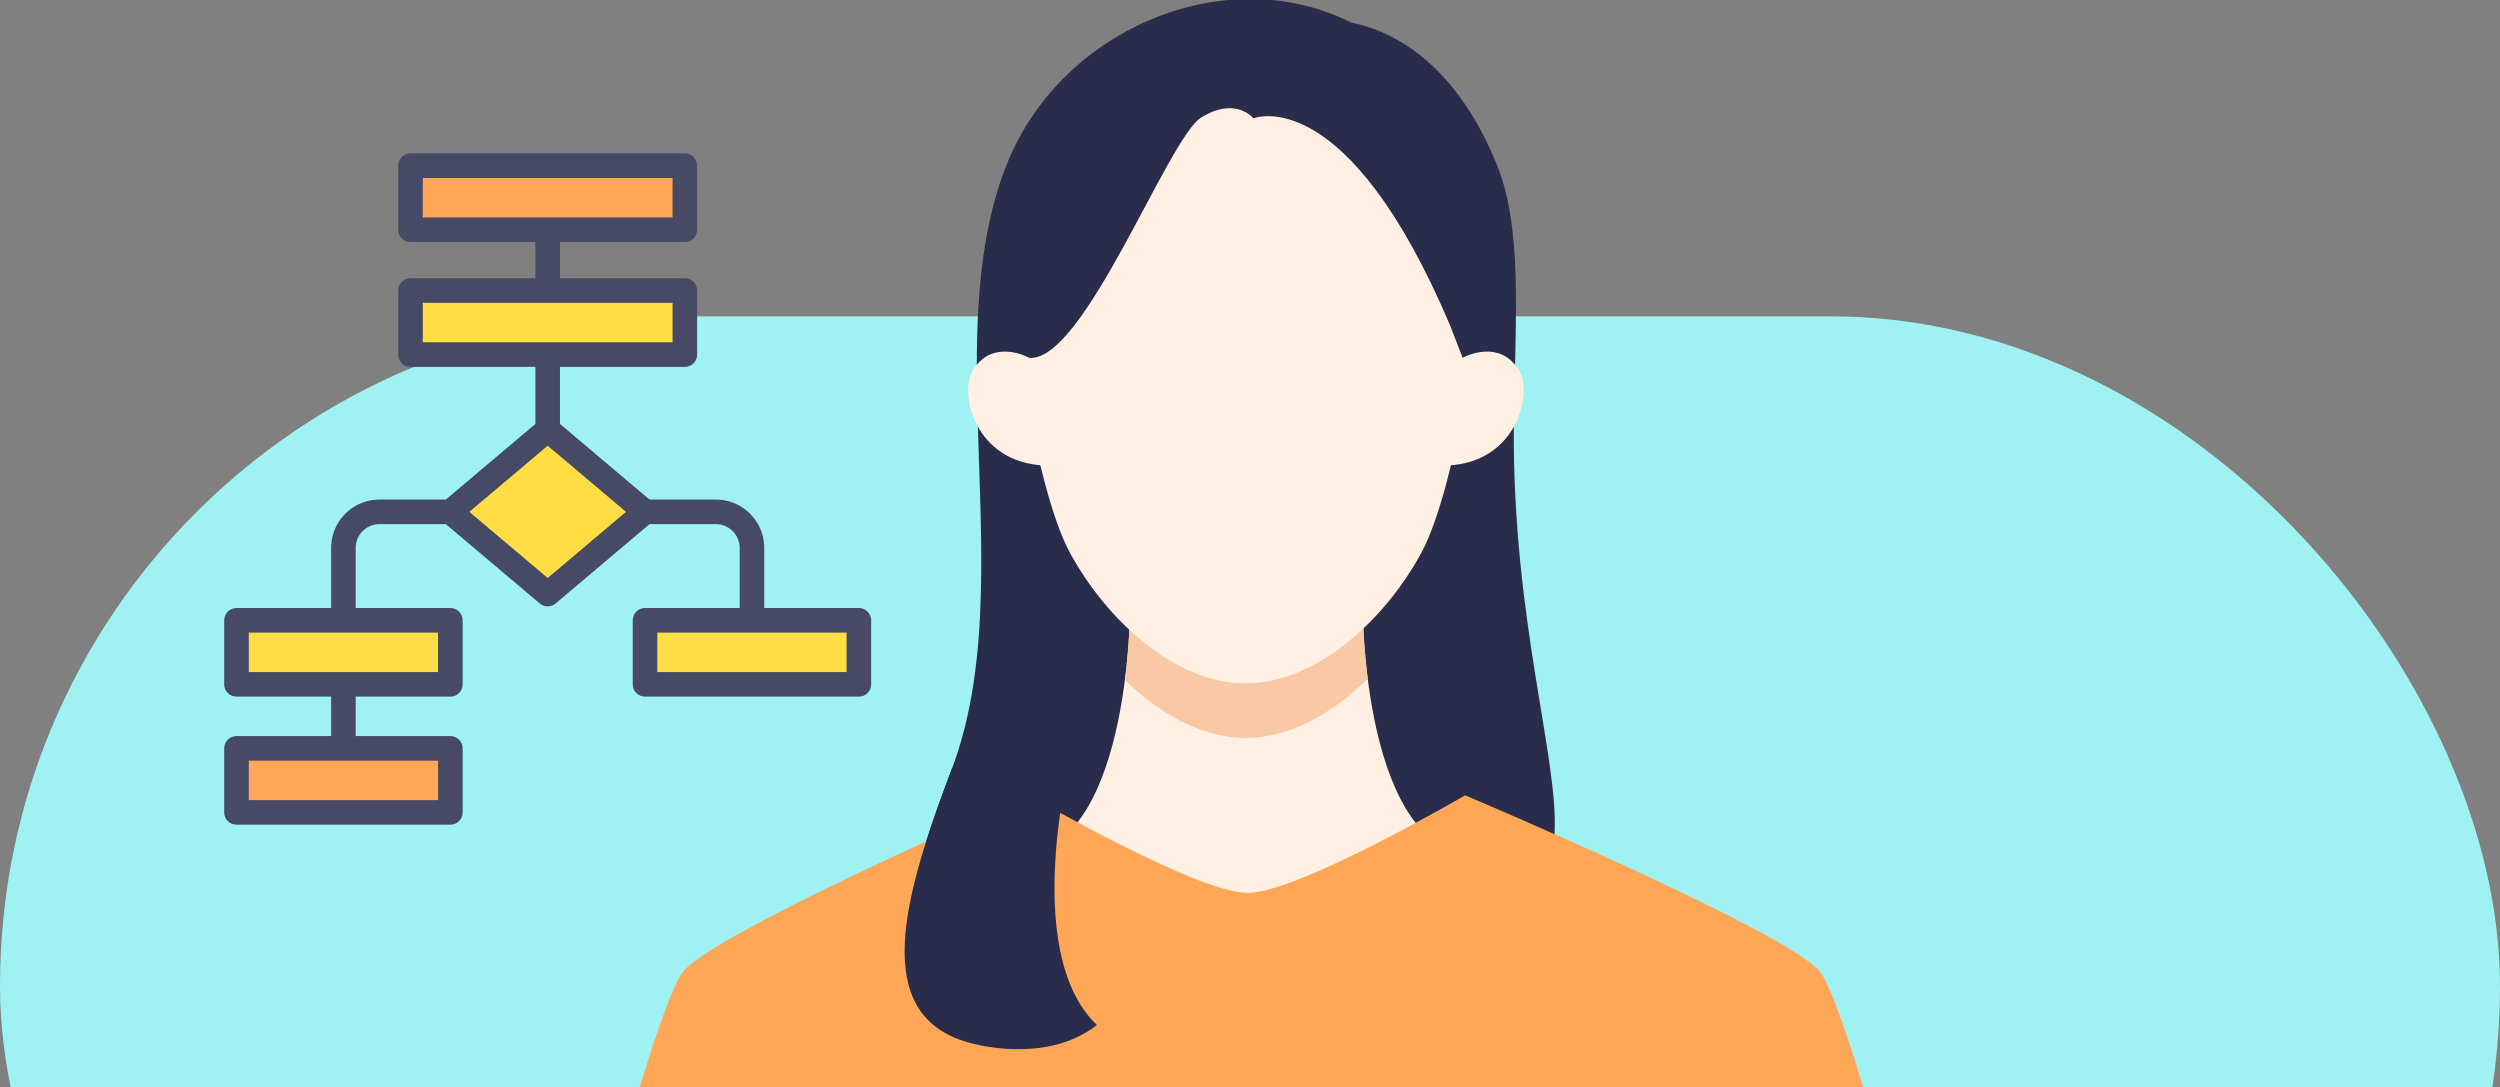 <svg xmlns="http://www.w3.org/2000/svg" width="407" height="177"><rect width="100%" height="100%" fill="#808080" stroke="none"/><defs><clipPath id="a"><path data-name="長方形 759" transform="translate(757 6362)" fill="none" stroke="#707070" d="M0 0h407v177H0z"/></clipPath></defs><g data-name="マスクグループ 44" transform="translate(-757 -6362)" clip-path="url(#a)"><g data-name="グループ 2575"><g data-name="グループ 2573" transform="translate(-190 2026.5)"><rect data-name="長方形 446" width="407" height="218" rx="109" transform="translate(947 4387)" fill="#a0f2f2"/><g data-name="グループ 385"><path data-name="パス 1023" d="M1151.064 4492.546c49.778 0 49.011-21.28 49.011-21.28.72-12.157-6.837-34.712-6.628-66.275.009-1.442.031-2.884.058-4.321l-87.4.162c.4 20.564 2.547 42.2-4.146 59.848-1.52 4.008-2.958 7.971-4.171 11.787-.004 0 2.158 20.079 53.276 20.079z" fill="#292d4b"/><path data-name="パス 1024" d="M1149.911 4495.216l37.825-20.416c-18.863.171-18.882-40.147-18.882-40.147h-37.88s-.019 40.318-18.882 40.147z" fill="#fff0e3"/><path data-name="パス 1025" d="M1169.669 4446.003a100.939 100.939 0 01-.815-11.353h-37.88a101.135 101.135 0 01-.841 11.557c5.7 5.558 12.632 9.417 19.665 9.417 7.114.003 14.132-3.949 19.871-9.621z" fill="#f8c9a4"/><path data-name="パス 1026" d="M1243.31 4493.731c-5.057-6.5-57.789-28.752-57.789-28.752s-27.274 15.9-35.445 15.9-35.573-15.9-35.573-15.9-51.274 22.251-56.331 28.752c-2.45 3.151-7.558 19.871-12.172 36.269h209.482c-4.614-16.397-9.722-33.118-12.172-36.269z" fill="#ffa657"/><path data-name="パス 1027" d="M1188.229 4383.062s-3.832 31.458-9.883 42.527-17.173 21.166-28.553 21.166-22.5-10.1-28.554-21.166-9.882-42.527-9.882-42.527 2.645-44.37 38.436-44.37c38.586 0 38.436 44.37 38.436 44.37z" fill="#fff0e3"/><path data-name="パス 1028" d="M1182.608 4411.284c11.41-.478 13.986-11.815 11.665-15.563-3.276-5.288-9.16-1.969-9.16-1.969l-3.9 1.348-1.11 16.4z" fill="#fff0e3"/><path data-name="パス 1029" d="M1117.056 4411.284c-11.41-.478-13.986-11.815-11.665-15.563 3.277-5.288 9.16-1.969 9.16-1.969l3.9 1.348 1.111 16.4z" fill="#fff0e3"/><path data-name="パス 1030" d="M1151.064 4354.772s-2.886-3.654-8.534-.12c-5.4 3.379-19.13 39.957-27.979 39.1 0 0-5.184-2.919-8.529 1.133.02-12.023 1.031-23.484 5.185-33.37 9.081-21.618 35.669-32.485 55.754-22.34 7.326 1.409 17.43 7.213 23.885 23.541 3.309 8.369 3.1 19.9 2.806 32.172-3.344-4.062-8.539-1.136-8.539-1.136l-1.979-5.13c-16.978-40.142-32.07-33.85-32.07-33.85z" fill="#292d4b"/><path data-name="パス 1031" d="M1121.554 4457.77s-8.657 32.509 4.021 44.6c-8.581 6.7-20.963 2.831-20.963 2.831-16.125-4.547-10.464-23.934-2.657-44.522z" fill="#292d4b"/></g></g><g data-name="グループ 2574"><g data-name="グループ 2313" stroke="#464a65" stroke-linecap="round" stroke-linejoin="round" stroke-width="4"><path data-name="パス 2037" d="M812.907 6489.047v-37.836a5.882 5.882 0 015.882-5.882h54.749a5.882 5.882 0 015.882 5.882v15.975" fill="none"/><path data-name="線 14" fill="none" d="M846.162 6437.447v-43.261"/><path data-name="パス 2038" d="M846.162 6458.715l-15.848-13.386 15.848-13.387 15.848 13.387z" fill="#ffde45"/><path data-name="長方形 639" fill="#ffa657" d="M823.832 6388.974h44.659v10.424h-44.659z"/><path data-name="長方形 640" fill="#ffde45" d="M823.832 6409.301h44.659v10.424h-44.659z"/><path data-name="長方形 641" fill="#ffde45" d="M795.5 6462.986h34.814v10.424H795.5z"/><path data-name="長方形 642" fill="#ffde45" d="M862.009 6462.986h34.814v10.424h-34.814z"/><path data-name="長方形 643" fill="#ffa657" d="M795.5 6483.834h34.814v10.424H795.5z"/></g></g></g></g></svg>